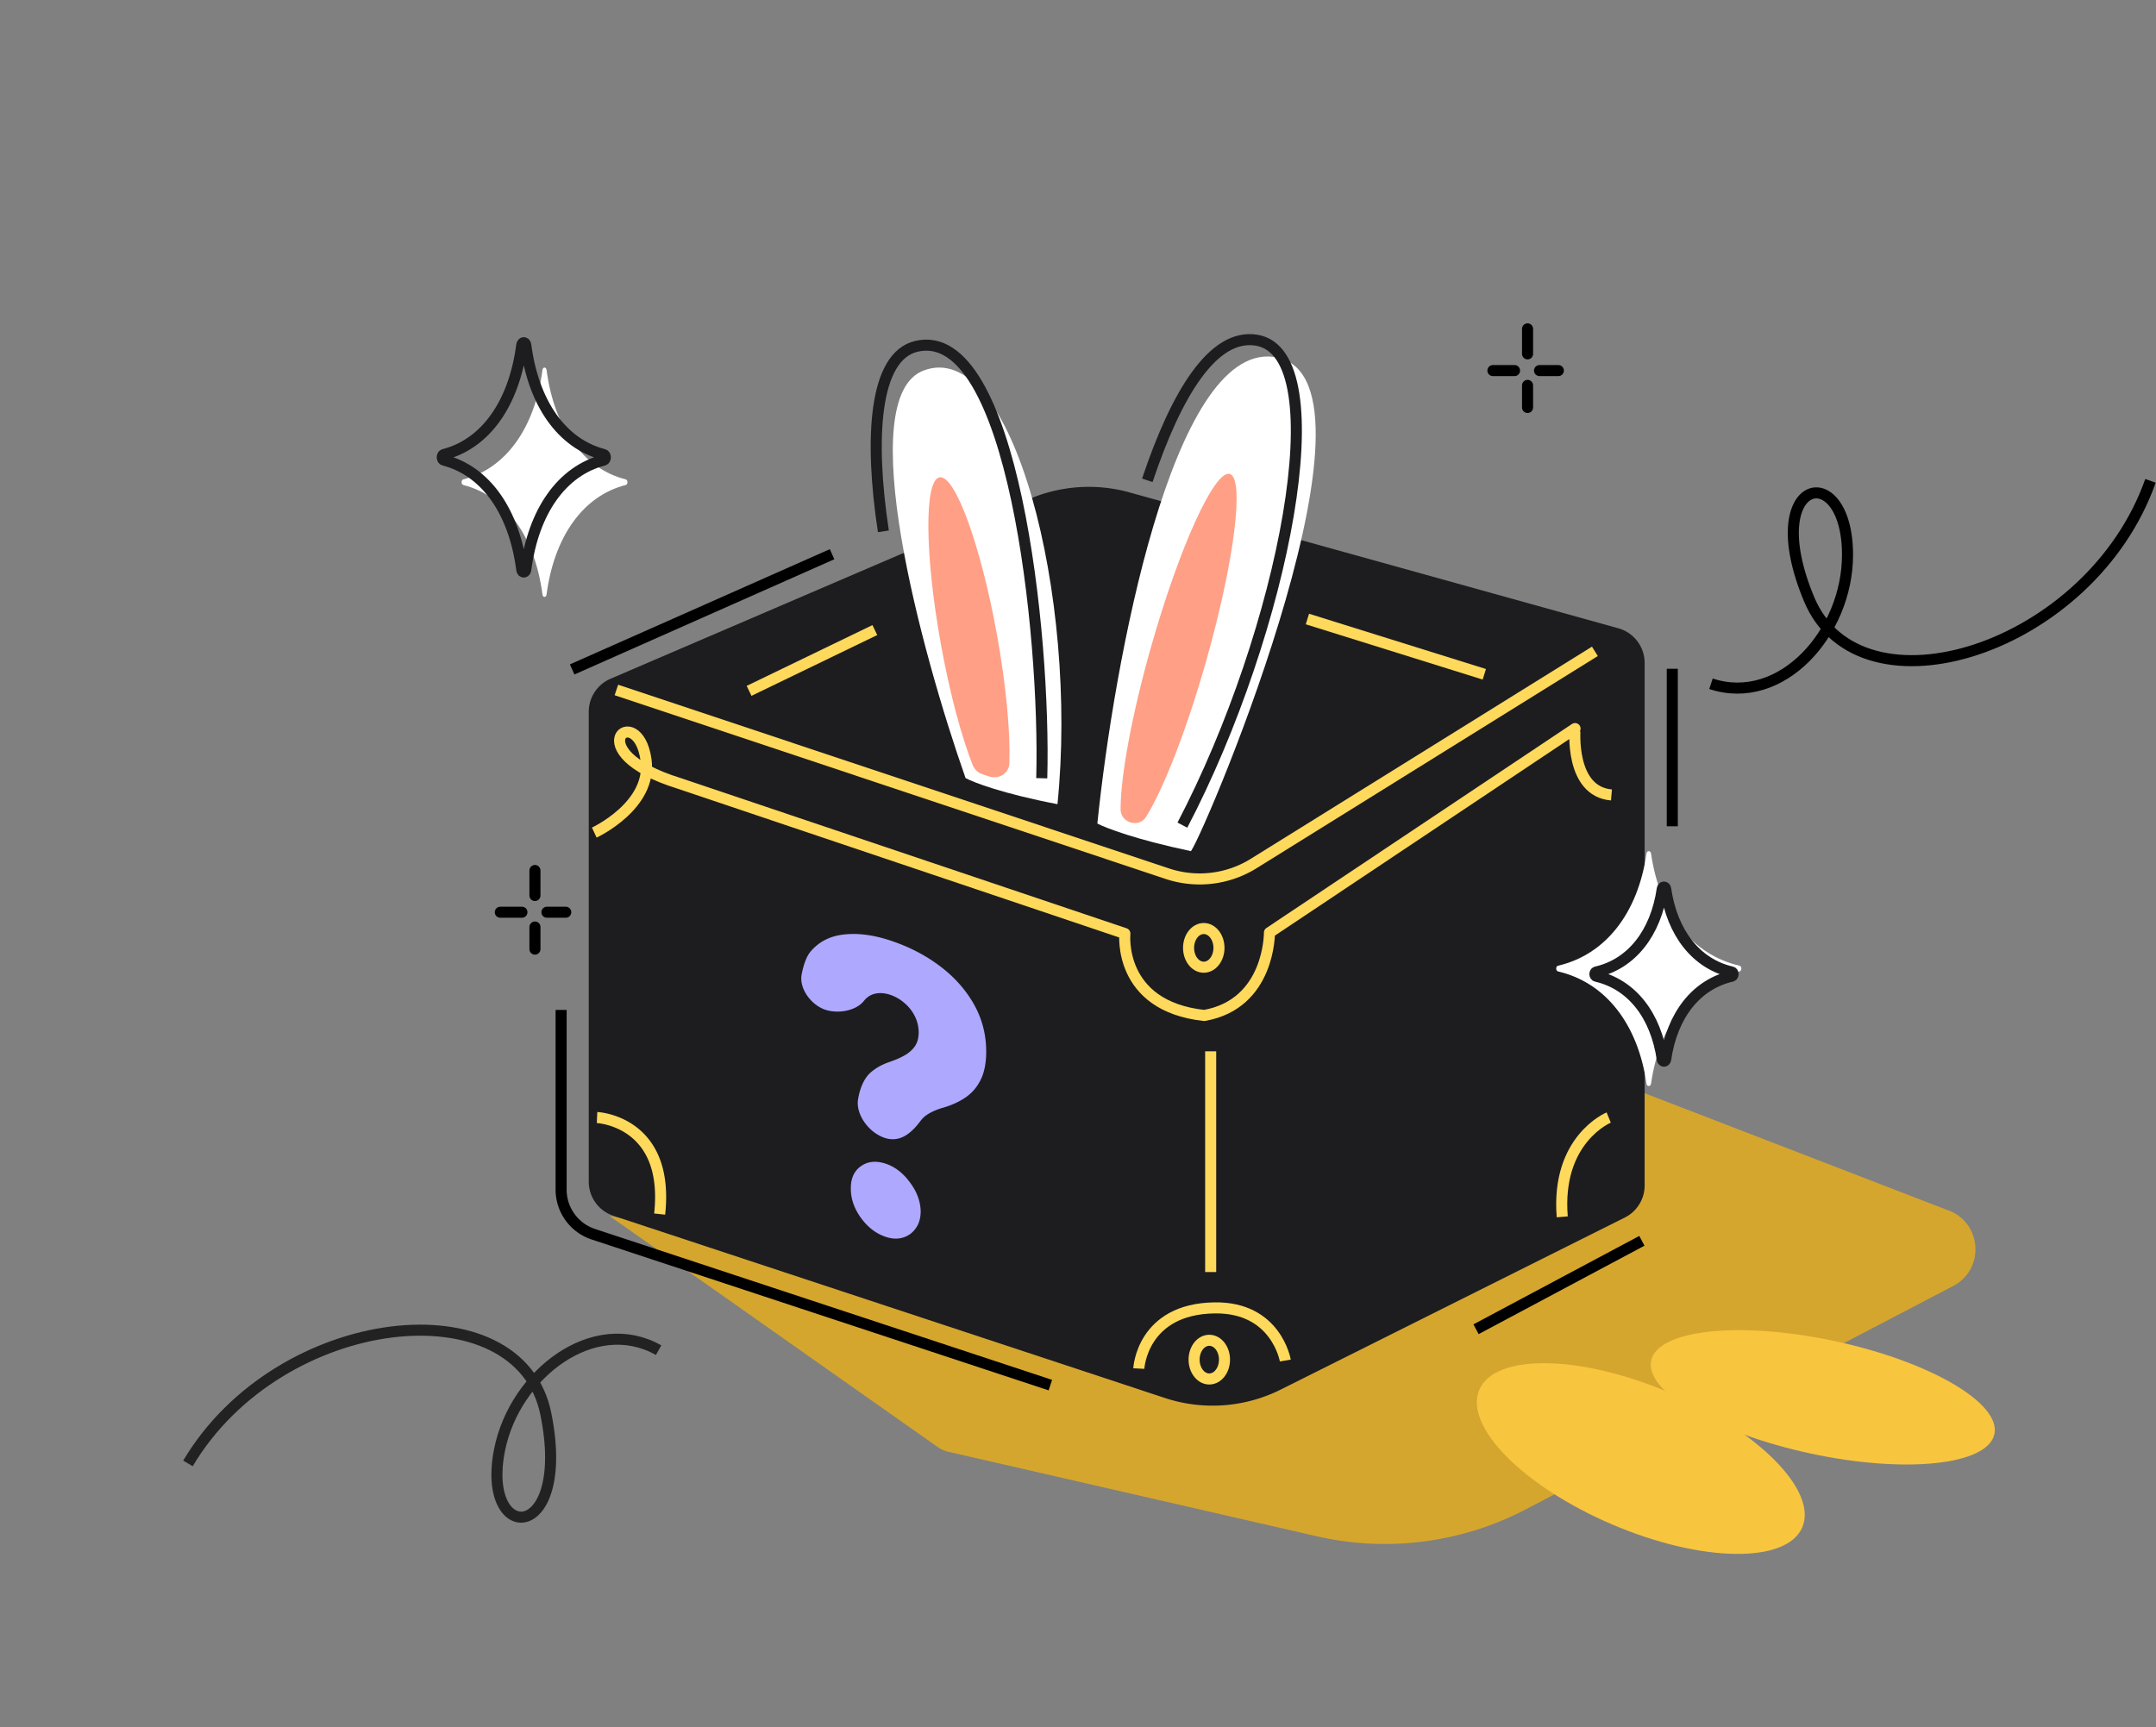 <svg xmlns="http://www.w3.org/2000/svg" width="780" height="625" fill="none"><rect width="100%" height="100%" fill="#808080" stroke="none"/><path fill="#F6B50E" d="M339.232 523.62 220.5 440c47.667 8.571 160.5 52.464 196.5 63 36 10.536 36.5 0 36.5 0s128.7-62.98 133.5-69c4.8-6.02 2-38.155 0-41.5l118.078 45.567c12.036 4.645 12.982 21.311 1.548 27.287l-154.648 80.839a110 110 0 0 1-75.548 9.732l-133.323-30.577a11.009 11.009 0 0 1-3.875-1.728Z" opacity=".72"/><path fill="#1D1D1F" d="M213 257.566v170.038a13 13 0 0 0 8.921 12.344l199.527 65.931a54.996 54.996 0 0 0 41.853-3.03l124.513-62.256A13 13 0 0 0 595 428.966V239.879a13 13 0 0 0-9.517-12.525l-176.835-49.169a54.998 54.998 0 0 0-36.434 2.452L220.871 245.62A13 13 0 0 0 213 257.566Z"/><path stroke="#FFD95C" stroke-width="4" d="m271 250 45.5-22m156.5-4 64 20"/><path stroke="#000" stroke-width="4" d="m534 481 60-32"/><path fill="#fff" d="M226.386 173.474c-15.298-3.859-25.856-18.462-28.653-39.622-.15-1.136-1.328-1.136-1.478 0-2.797 21.16-13.354 35.763-28.653 39.622-.818.208-.795 1.831.024 2.039 15.293 3.87 25.845 18.48 28.634 39.651.147 1.136 1.323 1.103 1.473-.032 2.797-21.164 13.355-35.767 28.653-39.626.819-.204.819-1.824 0-2.032Z"/><path fill="#AEA8FF" d="M320.063 411.755c-5.715-1.905-10.585-8.46-9.616-14.074.177-1.028.386-1.961.628-2.8.939-3.135 2.3-5.447 4.081-6.935 1.781-1.523 3.951-2.729 6.51-3.617 2.04-.685 3.854-1.463 5.441-2.334 1.619-.894 2.898-2.004 3.838-3.33.939-1.325 1.409-3.029 1.409-5.112 0-2.014-.454-3.94-1.361-5.779a14.818 14.818 0 0 0-3.74-4.78 14.93 14.93 0 0 0-5.199-3.013c-1.91-.637-3.708-.775-5.392-.415-1.652.371-3.012 1.232-4.081 2.583-2.619 3.354-8.474 4.68-13.251 3.463-5.489-1.398-10.339-7.676-9.301-13.028.678-3.493 1.744-6.533 3.314-8.37 3.077-3.549 7.142-5.573 12.194-6.074 5.052-.535 10.623.212 16.712 2.242 6.672 2.224 12.598 5.292 17.78 9.204 5.215 3.923 9.312 8.515 12.291 13.775 2.98 5.261 4.47 10.981 4.47 17.16 0 4.062-.648 7.431-1.944 10.106-1.295 2.675-3.109 4.818-5.441 6.431-2.299 1.589-5.003 2.838-8.113 3.748-2.429.692-4.453 1.588-6.072 2.687a9.678 9.678 0 0 0-2.224 2.161c-3.044 4.083-7.218 8.005-12.933 6.101Zm.388 35.821c-3.497-1.166-6.493-3.461-8.987-6.887-2.462-3.415-3.676-6.961-3.644-10.637-.032-3.63 1.182-6.314 3.644-8.054 2.494-1.764 5.49-2.062 8.987-.896 3.336 1.112 6.267 3.386 8.793 6.822 2.527 3.403 3.806 6.919 3.838 10.548-.032 2.448-.647 4.479-1.846 6.093-1.166 1.626-2.704 2.718-4.615 3.276-1.878.568-3.935.48-6.17-.265Z"/><path stroke="#000" stroke-width="4" d="M619 247.434c25.471 8.414 49.398-18.512 49.398-46.661 0-35.187-32.417-28.302-13.893 16.065C673.029 261.204 756.388 235.195 778 174"/><path stroke="#222" stroke-width="4" d="M238.278 488.581c-23.338-13.226-52.062 8.51-57.558 36.118-6.871 34.51 26.267 34.086 16.762-13.043-9.505-47.129-96.338-37.897-129.482 17.9"/><path fill="#fff" d="M460.514 129.111c-36.509-4.187-57.555 110.854-63.514 168.898 2.98 1.586 13.926 5.804 33.874 9.991 6.116-9.04 75.276-173.655 29.64-178.889Z"/><path stroke="#FFD95C" stroke-linejoin="round" stroke-width="4" d="m577 235.695-123.44 76.778a37.001 37.001 0 0 1-31.249 3.68L223 249.671M438 460.294v-79.857M216 404.394s26.32 1.167 22.649 34.937"/><path stroke="#FFD95C" stroke-linejoin="round" stroke-width="4" d="M215 301.282s21.065-9.77 18.716-26.359c-3.087-21.75-25.82-3.119 12.096 8.58.369.113 161.144 54.31 161.144 54.31s-2.718 26.228 28.709 29.647c23.851-4.187 23.595-29.984 23.595-29.984l110.565-73.831S567.76 286.379 583 287.662M582 404.394s-19.087 7.819-16.812 35.935"/><path fill="#fff" d="M334.116 134.086c-25.844 9.83-.633 102.404 15.203 147.461 2.85 1.576 13.492 5.672 33.255 9.453 7.602-74.676-16.152-169.203-48.458-156.914Z"/><path fill="#FF9F86" d="M339.912 172.729c-5.591 1.013-5.362 28.117.511 60.54 3.193 17.629 7.398 33.201 11.469 43.578.633 1.614 1.976 2.829 3.625 3.365l2.357.766c3.517 1.143 7.178-1.146 7.299-4.842.368-11.178-1.145-27.986-4.505-46.534-5.873-32.423-15.166-57.886-20.756-56.873Z"/><path fill="#fff" d="M629.315 349.449c-17.084-3.952-28.873-18.907-31.996-40.577-.167-1.163-1.484-1.163-1.651 0-3.123 21.67-14.912 36.625-31.996 40.577-.913.213-.887 1.876.027 2.088 17.077 3.964 28.861 18.926 31.975 40.607.164 1.163 1.478 1.13 1.645-.033 3.123-21.674 14.912-36.629 31.996-40.581.913-.209.913-1.868 0-2.081Z"/><path fill="#FF9F86" d="M444.901 171.509c-5.465-1.553-18.179 26.343-28.398 62.308-7.115 25.041-11.145 47.392-11.091 59.183.009 2.09 1.424 3.858 3.399 4.543 2.151.746 4.547.065 5.756-1.864 6.25-9.974 14.596-31.142 21.727-56.238 10.219-35.965 14.073-66.379 8.607-67.932Z"/><path stroke="#1D1D1F" stroke-linejoin="round" stroke-width="4" d="M376.886 281.613c1.433-52.274-10.508-164.429-45.305-156.301-15.383 3.593-17.113 33.234-11.992 66.96M427.766 298.583c36.707-70.192 56.537-170.615 26.824-175.481-15.652-2.568-28.986 19.242-39.507 50.704"/><path stroke="#FFD95C" stroke-linejoin="round" stroke-width="4" d="M412 495.231s1.069-21.593 27.442-21.957C461.755 472.96 465 492.323 465 492.323"/><path stroke="#1D1D1F" stroke-linecap="round" stroke-linejoin="round" stroke-width="4" d="M218.397 164.474c-15.044-3.859-25.426-18.462-28.176-39.622-.147-1.136-1.306-1.136-1.454 0-2.75 21.16-13.131 35.763-28.175 39.622-.805.208-.781 1.831.023 2.039 15.039 3.87 25.415 18.48 28.157 39.651.145 1.136 1.302 1.103 1.449-.032 2.75-21.164 13.132-35.767 28.176-39.626.804-.204.804-1.824 0-2.032ZM626.489 351.721c-12.749-2.929-21.547-14.013-23.878-30.074-.125-.863-1.107-.863-1.232 0-2.33 16.061-11.129 27.145-23.877 30.074-.682.158-.662 1.39.019 1.548 12.745 2.937 21.538 14.027 23.862 30.097.123.862 1.103.837 1.228-.025 2.331-16.064 11.129-27.148 23.878-30.078.681-.154.681-1.384 0-1.542Z"/><path stroke="#000" stroke-linecap="round" stroke-width="4" d="M552.64 119v9.048m0 19.403v-7.995M540.105 134.098h7.828m15.85 0h-6.809M193.534 315v9.048m0 19.403v-7.995M181 330.098h7.827m15.851 0h-6.809"/><ellipse cx="435.5" cy="343" stroke="#FFD95C" stroke-width="4" rx="5.5" ry="7"/><ellipse cx="437.5" cy="492" stroke="#FFD95C" stroke-width="4" rx="5.5" ry="7"/><path stroke="#000" stroke-linejoin="round" stroke-width="4" d="M203 365.463v65.018a16.999 16.999 0 0 0 11.669 16.142L380 501.221M207 242.239l94.027-41.691"/><path stroke="#000" stroke-width="4" d="M605 299v-57"/><ellipse cx="593.611" cy="527.794" fill="#F8C53F" rx="63.5" ry="26" transform="rotate(23.058 593.611 527.794)"/><ellipse cx="659.449" cy="505.641" fill="#F8C53F" rx="63.5" ry="20.804" transform="rotate(12.089 659.449 505.641)"/></svg>